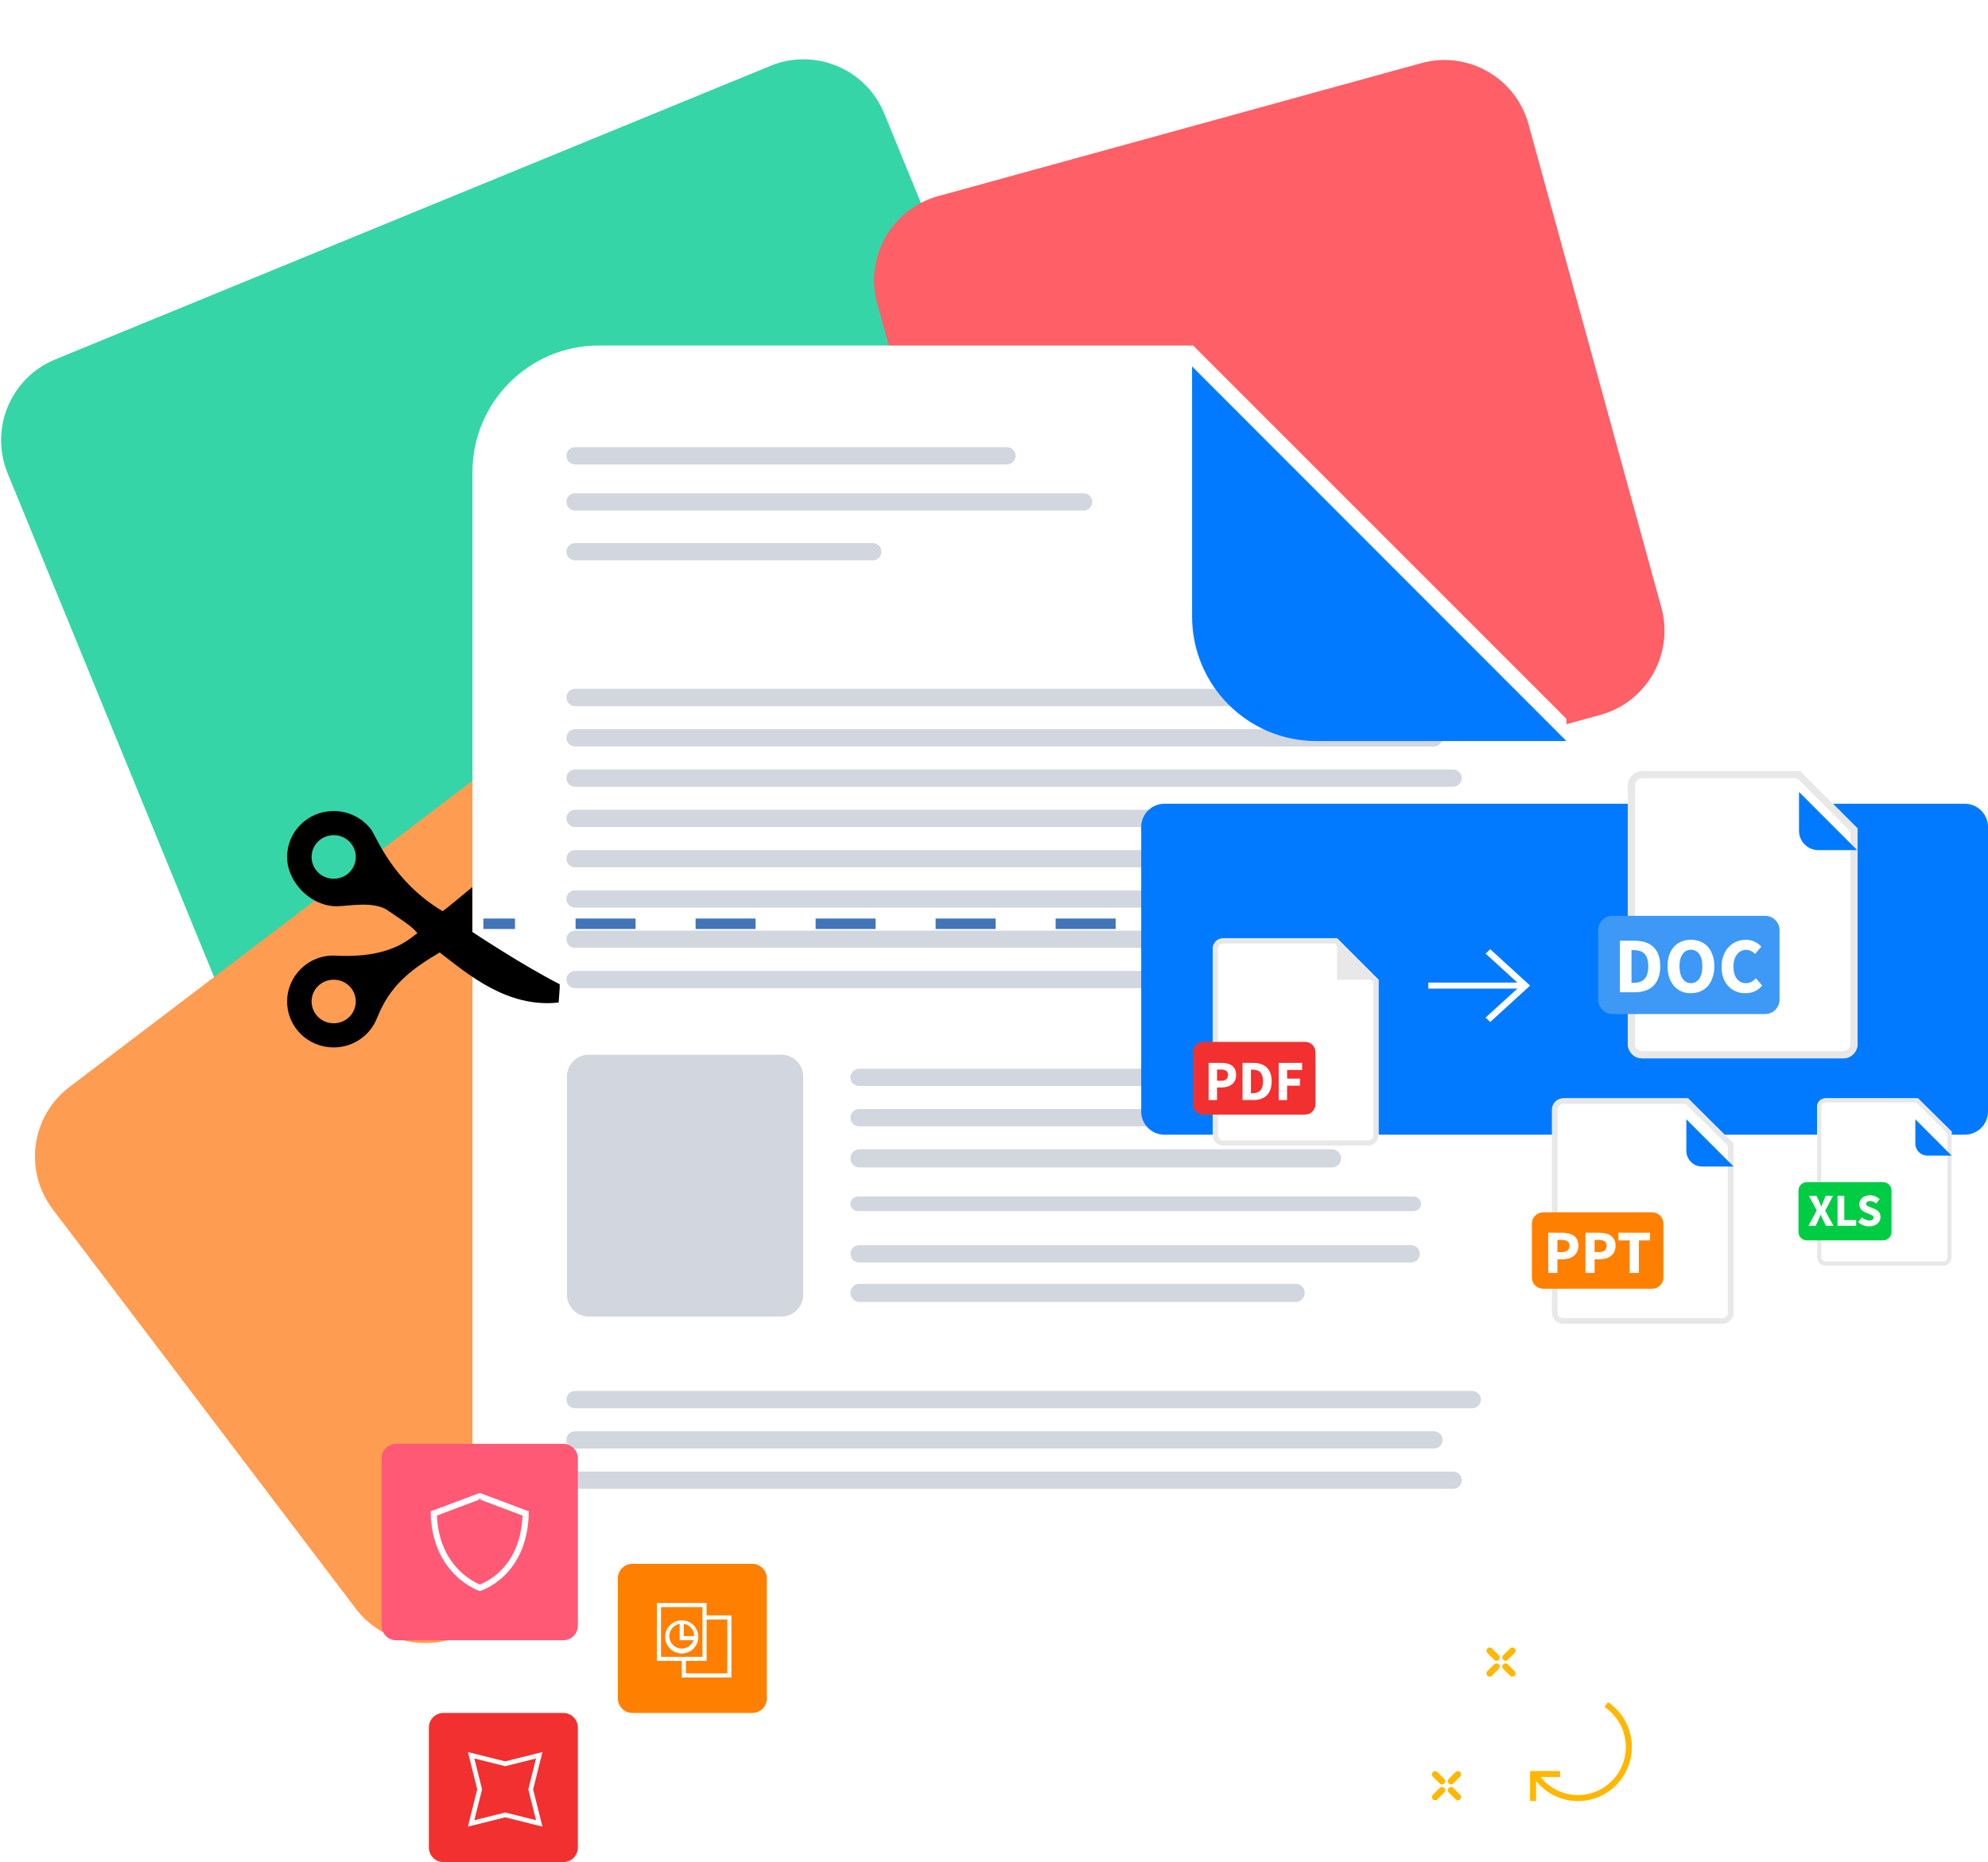 <svg width="380" height="356" viewBox="0 0 380 356" fill="none" xmlns="http://www.w3.org/2000/svg">
<g clip-path="url(#clip0_80_51)">
<path d="M225.097 158.536L169.025 21.697C165.531 13.17 155.792 9.093 147.273 12.59L10.555 68.712C2.036 72.209 -2.038 81.956 1.456 90.483L57.528 227.322C61.022 235.849 70.761 239.926 79.281 236.429L215.998 180.307C224.517 176.81 228.591 167.063 225.097 158.536Z" fill="#36D5A8"/>
<path d="M317.565 116.155L292.166 23.738C289.724 14.852 280.547 9.63 271.668 12.074L179.334 37.495C170.455 39.94 165.238 49.125 167.68 58.011L193.079 150.427C195.521 159.314 204.698 164.536 213.576 162.091L305.911 136.67C314.789 134.226 320.007 125.041 317.565 116.155Z" fill="#FF5F67"/>
<path d="M170.817 229.384L112.905 153.048C107.336 145.708 96.877 144.276 89.544 149.849L13.275 207.813C5.941 213.386 4.51 223.855 10.079 231.195L67.991 307.531C73.56 314.871 84.019 316.303 91.352 310.73L167.621 252.766C174.955 247.193 176.386 236.725 170.817 229.384Z" fill="#FE9C51"/>
<path fill-rule="evenodd" clip-rule="evenodd" d="M210.494 241.969L218.038 246.426L216.128 247.698L218.135 250.431L216.225 251.703L214.217 248.971L212.307 250.25L210.494 241.969Z" fill="#1A1A1A"/>
<g filter="url(#filter0_d_80_51)">
<path d="M275.361 331.664H114.465C101.125 331.664 90.311 320.817 90.311 307.435V90.284C90.311 76.902 101.125 66.055 114.465 66.055H228.063L299.415 137.425V307.435C299.415 320.817 288.601 331.664 275.361 331.664Z" fill="white"/>
<path d="M108.269 87.144C108.269 86.707 108.442 86.287 108.751 85.978C109.06 85.669 109.478 85.496 109.915 85.496H192.473C192.911 85.496 193.33 85.67 193.64 85.979C193.949 86.289 194.123 86.709 194.123 87.147C194.123 87.585 193.949 88.005 193.64 88.315C193.33 88.624 192.911 88.798 192.473 88.798H109.915C109.698 88.798 109.484 88.755 109.283 88.672C109.083 88.589 108.901 88.467 108.748 88.313C108.595 88.159 108.474 87.977 108.392 87.776C108.31 87.576 108.268 87.361 108.269 87.144ZM162.559 221.457C162.559 220.996 162.742 220.554 163.068 220.228C163.394 219.902 163.835 219.719 164.296 219.719H254.607C255.067 219.719 255.509 219.902 255.835 220.228C256.161 220.554 256.344 220.996 256.344 221.457C256.344 221.918 256.161 222.36 255.835 222.686C255.509 223.012 255.067 223.195 254.607 223.195H164.296C163.835 223.195 163.394 223.012 163.068 222.686C162.742 222.36 162.559 221.918 162.559 221.457ZM108.269 95.953C108.268 95.736 108.31 95.521 108.392 95.32C108.474 95.12 108.595 94.937 108.748 94.783C108.901 94.63 109.083 94.508 109.283 94.424C109.484 94.341 109.698 94.298 109.915 94.298H207.131C207.569 94.298 207.988 94.472 208.298 94.782C208.607 95.092 208.781 95.512 208.781 95.95C208.781 96.388 208.607 96.808 208.298 97.117C207.988 97.427 207.569 97.601 207.131 97.601H109.915C109.698 97.601 109.484 97.558 109.283 97.475C109.083 97.392 108.901 97.27 108.748 97.116C108.595 96.962 108.474 96.78 108.392 96.579C108.31 96.378 108.268 96.163 108.269 95.946V95.953ZM162.559 230.148C162.559 229.384 163.184 228.758 163.949 228.758H270.237C270.606 228.758 270.959 228.904 271.22 229.165C271.48 229.426 271.627 229.78 271.627 230.148C271.627 230.517 271.48 230.871 271.22 231.132C270.959 231.393 270.606 231.539 270.237 231.539H163.949C163.58 231.539 163.227 231.393 162.966 231.132C162.706 230.871 162.559 230.517 162.559 230.148ZM108.269 105.479C108.269 105.042 108.442 104.623 108.751 104.314C109.06 104.005 109.478 103.831 109.915 103.831H166.825C167.262 103.831 167.682 104.005 167.991 104.315C168.301 104.624 168.475 105.044 168.475 105.482C168.475 105.92 168.301 106.34 167.991 106.65C167.682 106.96 167.262 107.134 166.825 107.134H109.915C109.478 107.134 109.06 106.96 108.751 106.651C108.442 106.342 108.269 105.923 108.269 105.486V105.479ZM162.559 239.709C162.558 239.492 162.6 239.277 162.683 239.076C162.765 238.875 162.886 238.693 163.039 238.539C163.192 238.385 163.374 238.263 163.574 238.18C163.774 238.097 163.989 238.054 164.206 238.054H269.751C270.189 238.054 270.608 238.228 270.918 238.538C271.227 238.847 271.401 239.268 271.401 239.705C271.401 240.143 271.227 240.563 270.918 240.873C270.608 241.183 270.189 241.357 269.751 241.357H164.206C163.769 241.357 163.35 241.183 163.041 240.874C162.733 240.565 162.559 240.146 162.559 239.709ZM108.269 133.361C108.268 133.144 108.31 132.929 108.392 132.728C108.474 132.527 108.595 132.345 108.748 132.191C108.901 132.037 109.083 131.915 109.283 131.832C109.484 131.749 109.698 131.706 109.915 131.706H281.422C281.86 131.706 282.279 131.88 282.589 132.19C282.898 132.499 283.072 132.919 283.072 133.357C283.072 133.795 282.898 134.215 282.589 134.525C282.279 134.835 281.86 135.009 281.422 135.009H109.915C109.478 135.009 109.06 134.835 108.751 134.526C108.442 134.217 108.269 133.798 108.269 133.361ZM108.269 267.584C108.268 267.367 108.31 267.152 108.392 266.951C108.474 266.751 108.595 266.568 108.748 266.414C108.901 266.261 109.083 266.139 109.283 266.055C109.484 265.972 109.698 265.929 109.915 265.929H281.422C281.86 265.929 282.279 266.103 282.589 266.413C282.898 266.723 283.072 267.143 283.072 267.581C283.072 268.019 282.898 268.439 282.589 268.748C282.279 269.058 281.86 269.232 281.422 269.232H109.915C109.478 269.232 109.06 269.058 108.751 268.749C108.442 268.44 108.269 268.021 108.269 267.584ZM108.269 141.058C108.269 140.621 108.442 140.202 108.751 139.893C109.06 139.584 109.478 139.41 109.915 139.41H274.086C274.524 139.41 274.943 139.584 275.253 139.894C275.562 140.203 275.736 140.624 275.736 141.062C275.736 141.499 275.562 141.92 275.253 142.229C274.943 142.539 274.524 142.713 274.086 142.713H109.915C109.698 142.713 109.484 142.67 109.283 142.587C109.083 142.504 108.901 142.382 108.748 142.228C108.595 142.074 108.474 141.892 108.392 141.691C108.31 141.49 108.268 141.275 108.269 141.058ZM108.269 275.288C108.268 275.071 108.31 274.856 108.392 274.655C108.474 274.455 108.595 274.272 108.748 274.118C108.901 273.965 109.083 273.843 109.283 273.759C109.484 273.676 109.698 273.633 109.915 273.633H274.086C274.524 273.633 274.943 273.807 275.253 274.117C275.562 274.427 275.736 274.847 275.736 275.285C275.736 275.723 275.562 276.143 275.253 276.452C274.943 276.762 274.524 276.936 274.086 276.936H109.915C109.698 276.936 109.484 276.893 109.283 276.81C109.083 276.727 108.901 276.605 108.748 276.451C108.595 276.297 108.474 276.115 108.392 275.914C108.31 275.713 108.268 275.498 108.269 275.281V275.288ZM108.269 148.762C108.269 148.325 108.442 147.906 108.751 147.597C109.06 147.288 109.478 147.114 109.915 147.114H277.754C278.192 147.114 278.611 147.288 278.921 147.598C279.23 147.908 279.404 148.328 279.404 148.766C279.404 149.204 279.23 149.624 278.921 149.933C278.611 150.243 278.192 150.417 277.754 150.417H109.915C109.698 150.417 109.484 150.374 109.283 150.291C109.083 150.208 108.901 150.086 108.748 149.932C108.595 149.778 108.474 149.596 108.392 149.395C108.31 149.194 108.268 148.979 108.269 148.762ZM108.269 282.992C108.268 282.775 108.31 282.56 108.392 282.359C108.474 282.159 108.595 281.976 108.748 281.822C108.901 281.669 109.083 281.547 109.283 281.463C109.484 281.38 109.698 281.337 109.915 281.337H277.754C278.192 281.337 278.611 281.511 278.921 281.821C279.23 282.131 279.404 282.551 279.404 282.989C279.404 283.427 279.23 283.847 278.921 284.156C278.611 284.466 278.192 284.64 277.754 284.64H109.915C109.698 284.64 109.484 284.597 109.283 284.514C109.083 284.431 108.901 284.309 108.748 284.155C108.595 284.001 108.474 283.819 108.392 283.618C108.31 283.417 108.268 283.202 108.269 282.985V282.992ZM108.269 156.466C108.268 156.249 108.31 156.034 108.392 155.833C108.474 155.633 108.595 155.45 108.748 155.296C108.901 155.143 109.083 155.021 109.283 154.937C109.484 154.854 109.698 154.811 109.915 154.811H277.754C278.192 154.811 278.611 154.985 278.921 155.295C279.23 155.605 279.404 156.025 279.404 156.463C279.404 156.901 279.23 157.321 278.921 157.63C278.611 157.94 278.192 158.114 277.754 158.114H109.915C109.478 158.114 109.06 157.94 108.751 157.631C108.442 157.322 108.269 156.903 108.269 156.466ZM108.269 164.163C108.269 163.726 108.442 163.307 108.751 162.998C109.06 162.689 109.478 162.515 109.915 162.515H266.764C267.202 162.515 267.621 162.689 267.931 162.999C268.24 163.309 268.414 163.729 268.414 164.167C268.414 164.605 268.24 165.025 267.931 165.334C267.621 165.644 267.202 165.818 266.764 165.818H109.915C109.699 165.818 109.485 165.775 109.285 165.693C109.085 165.61 108.904 165.488 108.751 165.335C108.598 165.182 108.477 165.001 108.394 164.801C108.311 164.601 108.269 164.387 108.269 164.17V164.163ZM108.269 171.867C108.269 171.43 108.442 171.011 108.751 170.702C109.06 170.393 109.478 170.219 109.915 170.219H266.764C267.202 170.219 267.621 170.393 267.931 170.703C268.24 171.013 268.414 171.433 268.414 171.871C268.414 172.309 268.24 172.729 267.931 173.038C267.621 173.348 267.202 173.522 266.764 173.522H109.915C109.698 173.522 109.484 173.479 109.283 173.396C109.083 173.313 108.901 173.191 108.748 173.037C108.595 172.883 108.474 172.701 108.392 172.5C108.31 172.299 108.268 172.084 108.269 171.867ZM108.269 179.571C108.269 179.134 108.442 178.715 108.751 178.406C109.06 178.097 109.478 177.923 109.915 177.923H266.764C267.201 177.923 267.619 178.097 267.928 178.406C268.237 178.715 268.41 179.134 268.41 179.571C268.41 180.008 268.237 180.428 267.928 180.737C267.619 181.046 267.201 181.219 266.764 181.219H109.915C109.478 181.219 109.06 181.046 108.751 180.737C108.442 180.428 108.269 180.008 108.269 179.571ZM108.269 187.275C108.268 187.058 108.31 186.843 108.392 186.643C108.474 186.442 108.595 186.259 108.748 186.106C108.901 185.952 109.083 185.83 109.283 185.747C109.484 185.663 109.698 185.621 109.915 185.621H266.764C267.202 185.621 267.621 185.795 267.931 186.104C268.24 186.414 268.414 186.834 268.414 187.272C268.414 187.71 268.24 188.13 267.931 188.44C267.621 188.749 267.202 188.923 266.764 188.923H109.915C109.478 188.923 109.06 188.75 108.751 188.441C108.442 188.132 108.269 187.713 108.269 187.275ZM162.559 205.979C162.559 205.542 162.733 205.123 163.041 204.814C163.35 204.505 163.769 204.331 164.206 204.331H236.767C237.204 204.331 237.624 204.505 237.934 204.815C238.243 205.125 238.417 205.545 238.417 205.983C238.417 206.421 238.243 206.841 237.934 207.151C237.624 207.46 237.204 207.634 236.767 207.634H164.206C163.989 207.634 163.774 207.591 163.574 207.508C163.374 207.425 163.192 207.303 163.039 207.149C162.886 206.995 162.765 206.813 162.683 206.612C162.6 206.411 162.558 206.196 162.559 205.979ZM162.559 247.184C162.559 246.723 162.742 246.28 163.068 245.954C163.394 245.628 163.835 245.445 164.296 245.445H247.66C248.12 245.445 248.562 245.628 248.888 245.954C249.214 246.28 249.397 246.723 249.397 247.184C249.397 247.645 249.214 248.087 248.888 248.413C248.562 248.739 248.12 248.922 247.66 248.922H164.296C163.835 248.922 163.394 248.739 163.068 248.413C162.742 248.087 162.559 247.645 162.559 247.184ZM162.559 213.683C162.558 213.466 162.6 213.251 162.683 213.051C162.765 212.85 162.886 212.667 163.039 212.514C163.192 212.36 163.374 212.238 163.574 212.155C163.774 212.071 163.989 212.029 164.206 212.029H236.767C237.204 212.029 237.624 212.203 237.934 212.512C238.243 212.822 238.417 213.242 238.417 213.68C238.417 214.118 238.243 214.538 237.934 214.848C237.624 215.157 237.204 215.331 236.767 215.331H164.206C163.769 215.331 163.35 215.158 163.041 214.849C162.733 214.54 162.559 214.12 162.559 213.683Z" fill="#D2D6DE"/>
<g filter="url(#filter1_d_80_51)">
<path d="M299.415 137.672H251.577C238.503 137.672 227.861 126.99 227.861 113.867V66.055L299.415 137.672Z" fill="#027AFF"/>
</g>
<path d="M149.36 201.641H112.541C110.239 201.641 108.373 203.508 108.373 205.812V247.531C108.373 249.835 110.239 251.703 112.541 251.703H149.36C151.662 251.703 153.528 249.835 153.528 247.531V205.812C153.528 203.508 151.662 201.641 149.36 201.641Z" fill="#D2D6DE"/>
</g>
<path d="M143.802 298.984H120.877C119.343 298.984 118.099 300.23 118.099 301.766V324.711C118.099 326.247 119.343 327.492 120.877 327.492H143.802C145.337 327.492 146.581 326.247 146.581 324.711V301.766C146.581 300.23 145.337 298.984 143.802 298.984Z" fill="#FF8000"/>
<path fill-rule="evenodd" clip-rule="evenodd" d="M135.063 306.459H125.567V317.542H130.312V320.713H139.808V308.837H135.056V306.459H135.063ZM139.023 309.63V319.92H131.104V317.542H135.063V309.63H139.023ZM134.271 308.837V307.252H126.352V316.757H134.278V308.837H134.271ZM127.151 312.8C127.131 313.229 127.198 313.657 127.348 314.058C127.498 314.46 127.728 314.827 128.023 315.138C128.319 315.448 128.675 315.695 129.069 315.864C129.463 316.032 129.887 316.119 130.315 316.119C130.744 316.119 131.168 316.032 131.562 315.864C131.956 315.695 132.311 315.448 132.607 315.138C132.903 314.827 133.133 314.46 133.283 314.058C133.433 313.657 133.5 313.229 133.48 312.8C133.441 311.986 133.091 311.218 132.502 310.655C131.913 310.092 131.13 309.778 130.315 309.778C129.501 309.778 128.717 310.092 128.128 310.655C127.539 311.218 127.189 311.986 127.151 312.8ZM132.556 313.586C132.417 313.982 132.177 314.334 131.859 314.607C131.541 314.88 131.156 315.064 130.744 315.14C130.332 315.216 129.907 315.182 129.513 315.041C129.118 314.899 128.768 314.656 128.497 314.336C128.227 314.015 128.046 313.629 127.973 313.216C127.9 312.803 127.937 312.378 128.082 311.984C128.226 311.59 128.471 311.242 128.793 310.974C129.115 310.705 129.503 310.527 129.916 310.457V313.586H132.556ZM132.694 312.793C132.694 311.611 131.833 310.638 130.708 310.45V312.793H132.688H132.694Z" fill="white"/>
<path d="M107.678 327.492H84.753C83.219 327.492 81.975 328.737 81.975 330.273V353.219C81.975 354.755 83.219 356 84.753 356H107.678C109.213 356 110.457 354.755 110.457 353.219V330.273C110.457 328.737 109.213 327.492 107.678 327.492Z" fill="#F23030"/>
<path fill-rule="evenodd" clip-rule="evenodd" d="M90.665 336.191L92.145 342.094L90.665 347.997L96.57 346.523L102.461 347.997L100.988 342.094L102.461 336.191L96.563 337.665L90.665 336.191ZM89.442 334.967L96.563 336.747L103.684 334.967L101.905 342.094L103.684 349.221L96.563 347.441L89.442 349.221L91.221 342.094L89.442 334.967Z" fill="white"/>
<path d="M107.678 276.039H75.722C74.188 276.039 72.943 277.284 72.943 278.82V310.805C72.943 312.341 74.188 313.586 75.722 313.586H107.678C109.213 313.586 110.457 312.341 110.457 310.805V278.82C110.457 277.284 109.213 276.039 107.678 276.039Z" fill="#FF5975"/>
<path fill-rule="evenodd" clip-rule="evenodd" d="M87.831 300.278C88.959 301.392 90.276 302.296 91.721 302.948C93.154 302.349 94.462 301.486 95.577 300.403C98.098 297.962 99.682 294.493 99.884 289.751L95.98 288.29L91.29 286.524H92.11L87.421 288.284L84.198 289.493L83.517 289.751C83.725 294.34 85.309 297.781 87.831 300.278ZM82.322 288.944L91.7 285.426L101.079 288.944C100.967 301.529 91.7 304.199 91.7 304.199C91.7 304.199 82.433 301.175 82.322 288.944Z" fill="white"/>
<path fill-rule="evenodd" clip-rule="evenodd" d="M293.621 340.494V344.333H292.468V339.744V338.596H298.206V339.737H294.483C295.337 340.812 296.423 341.681 297.66 342.278C298.896 342.875 300.251 343.185 301.624 343.185C306.682 343.185 310.773 339.076 310.773 334.007C310.777 332.495 310.407 331.006 309.697 329.672C308.986 328.338 307.958 327.199 306.703 326.359L307.335 325.406C310.1 327.256 311.92 330.412 311.92 334C311.92 339.702 307.314 344.333 301.624 344.333C298.394 344.333 295.511 342.838 293.621 340.494ZM277.789 340.967C277.732 341.024 277.664 341.07 277.59 341.101C277.515 341.131 277.436 341.147 277.355 341.147C277.274 341.147 277.194 341.131 277.12 341.101C277.046 341.07 276.978 341.024 276.921 340.967C276.864 340.91 276.819 340.842 276.788 340.768C276.757 340.693 276.741 340.613 276.741 340.533C276.741 340.452 276.757 340.372 276.788 340.298C276.819 340.223 276.864 340.155 276.921 340.098L278.22 338.798C278.335 338.683 278.491 338.618 278.654 338.618C278.817 338.618 278.973 338.683 279.088 338.798C279.203 338.913 279.268 339.069 279.268 339.232C279.268 339.395 279.203 339.552 279.088 339.667L277.789 340.967ZM273.892 339.667C273.777 339.552 273.712 339.395 273.712 339.232C273.712 339.069 273.777 338.913 273.892 338.798C274.007 338.683 274.163 338.618 274.326 338.618C274.489 338.618 274.645 338.683 274.76 338.798L276.059 340.098C276.175 340.213 276.239 340.37 276.239 340.533C276.239 340.696 276.175 340.852 276.059 340.967C275.944 341.083 275.788 341.147 275.625 341.147C275.462 341.147 275.306 341.083 275.191 340.967L273.892 339.667ZM276.921 342.699C276.864 342.642 276.819 342.574 276.788 342.499C276.757 342.425 276.741 342.345 276.741 342.264C276.741 342.183 276.757 342.103 276.788 342.029C276.819 341.954 276.864 341.887 276.921 341.829C276.978 341.772 277.046 341.727 277.12 341.696C277.194 341.665 277.274 341.649 277.355 341.649C277.436 341.649 277.515 341.665 277.59 341.696C277.664 341.727 277.732 341.772 277.789 341.829L279.088 343.13C279.203 343.245 279.268 343.401 279.268 343.564C279.268 343.727 279.203 343.884 279.088 343.999C278.973 344.114 278.817 344.179 278.654 344.179C278.491 344.179 278.335 344.114 278.22 343.999L276.921 342.699ZM273.892 343.999C274.128 344.242 274.517 344.242 274.76 343.999L276.059 342.699C276.175 342.583 276.239 342.427 276.239 342.264C276.239 342.101 276.175 341.945 276.059 341.829C275.944 341.714 275.788 341.649 275.625 341.649C275.462 341.649 275.306 341.714 275.191 341.829L273.892 343.13C273.835 343.187 273.789 343.254 273.758 343.329C273.727 343.403 273.711 343.483 273.711 343.564C273.711 343.645 273.727 343.725 273.758 343.8C273.789 343.874 273.835 343.942 273.892 343.999ZM288.21 317.327C288.153 317.384 288.085 317.429 288.01 317.46C287.936 317.491 287.856 317.507 287.775 317.507C287.695 317.507 287.615 317.491 287.54 317.46C287.466 317.429 287.398 317.384 287.341 317.327C287.284 317.27 287.239 317.202 287.208 317.127C287.177 317.053 287.161 316.973 287.161 316.892C287.161 316.811 287.177 316.731 287.208 316.657C287.239 316.582 287.284 316.515 287.341 316.458L288.64 315.157C288.756 315.042 288.912 314.977 289.075 314.977C289.237 314.977 289.394 315.042 289.509 315.157C289.624 315.273 289.689 315.429 289.689 315.592C289.689 315.755 289.624 315.911 289.509 316.026L288.21 317.327ZM284.312 316.026C284.197 315.911 284.133 315.755 284.133 315.592C284.133 315.429 284.197 315.273 284.312 315.157C284.428 315.042 284.584 314.977 284.747 314.977C284.909 314.977 285.066 315.042 285.181 315.157L286.48 316.458C286.595 316.573 286.66 316.729 286.66 316.892C286.66 317.055 286.595 317.211 286.48 317.327C286.365 317.442 286.209 317.507 286.046 317.507C285.883 317.507 285.727 317.442 285.611 317.327L284.312 316.026ZM287.341 319.058C287.284 319.001 287.239 318.933 287.208 318.859C287.177 318.784 287.161 318.704 287.161 318.623C287.161 318.543 287.177 318.463 287.208 318.388C287.239 318.314 287.284 318.246 287.341 318.189C287.398 318.132 287.466 318.087 287.54 318.056C287.615 318.025 287.695 318.009 287.775 318.009C287.856 318.009 287.936 318.025 288.01 318.056C288.085 318.087 288.153 318.132 288.21 318.189L289.509 319.489C289.624 319.604 289.689 319.761 289.689 319.924C289.689 320.087 289.624 320.243 289.509 320.358C289.394 320.473 289.237 320.538 289.075 320.538C288.912 320.538 288.756 320.473 288.64 320.358L287.341 319.058ZM284.312 320.358C284.549 320.602 284.938 320.602 285.181 320.358L286.48 319.058C286.595 318.943 286.66 318.786 286.66 318.623C286.66 318.46 286.595 318.304 286.48 318.189C286.365 318.074 286.209 318.009 286.046 318.009C285.883 318.009 285.727 318.074 285.611 318.189L284.312 319.489C284.255 319.546 284.21 319.614 284.178 319.688C284.147 319.763 284.131 319.843 284.131 319.924C284.131 320.004 284.147 320.084 284.178 320.159C284.21 320.234 284.255 320.301 284.312 320.358Z" fill="#FFB700"/>
<g clip-path="url(#clip1_80_51)">
<path d="M90.287 178.173V169.591C90.287 169.591 84.755 174.204 84.604 174.204C74.998 168.45 72.031 160.065 70.924 158.577C69.315 156.444 66.7 155.055 63.783 155.055C58.854 155.055 54.881 158.974 54.881 163.836C54.881 168.698 59.408 173.262 64.336 173.262C66.448 173.262 71.528 172.17 74.193 174.105C75.702 175.197 79.122 177.231 79.776 178.471C78.82 178.769 75.702 183.134 64.789 182.737C64.386 182.737 63.984 182.688 63.532 182.688H63.481C58.754 182.787 54.881 186.706 54.881 191.469C54.881 196.331 58.854 200.25 63.783 200.25C67.605 200.25 70.824 197.869 72.081 194.594C72.081 194.545 72.081 194.545 72.132 194.495C74.495 188.542 78.317 185.466 84.051 182.092C89.331 186.161 96.925 192.759 106.783 191.667L107.034 188.195C99.742 184.474 90.287 178.173 90.287 178.173ZM63.783 168.003C61.419 168.003 59.559 166.118 59.559 163.836C59.559 161.504 61.47 159.668 63.783 159.668C66.147 159.668 68.007 161.554 68.007 163.836C68.007 166.167 66.147 168.003 63.783 168.003ZM63.783 195.636C61.419 195.636 59.559 193.751 59.559 191.469C59.559 189.137 61.47 187.302 63.783 187.302C66.147 187.302 68.007 189.187 68.007 191.469C68.007 193.751 66.147 195.636 63.783 195.636Z" fill="black"/>
</g>
<path d="M92.395 176.609H98.439" stroke="#4274B9" stroke-width="2" stroke-miterlimit="10"/>
<path d="M110.022 176.609H289.019" stroke="#4274B9" stroke-width="2" stroke-miterlimit="10" stroke-dasharray="11.47 11.47"/>
<path d="M294.761 176.609H300.805" stroke="#4274B9" stroke-width="2" stroke-miterlimit="10"/>
<path d="M375.561 153.664H222.574C220.123 153.664 218.135 155.653 218.135 158.107V212.494C218.135 214.948 220.123 216.938 222.574 216.938H375.561C378.012 216.938 380 214.948 380 212.494V158.107C380 155.653 378.012 153.664 375.561 153.664Z" fill="#027AFF"/>
<path d="M231.821 181.372C231.821 180.847 232.029 180.343 232.401 179.971C232.772 179.599 233.276 179.391 233.801 179.391H255.579L263.499 187.317V217.042C263.499 217.567 263.29 218.071 262.919 218.443C262.548 218.815 262.044 219.023 261.519 219.023H233.801C233.276 219.023 232.772 218.815 232.401 218.443C232.029 218.071 231.821 217.567 231.821 217.042V181.372Z" fill="white"/>
<path fill-rule="evenodd" clip-rule="evenodd" d="M233.801 218.029H261.519C262.068 218.029 262.513 217.591 262.513 217.042V187.727L255.17 180.385H233.801C233.252 180.385 232.814 180.823 232.814 181.372V217.042C232.814 217.591 233.252 218.029 233.801 218.029ZM255.579 179.391H233.801C233.541 179.391 233.283 179.442 233.043 179.541C232.803 179.641 232.585 179.787 232.401 179.971C232.217 180.155 232.071 180.374 231.971 180.614C231.872 180.854 231.821 181.112 231.821 181.372V217.042C231.821 217.302 231.872 217.56 231.971 217.8C232.071 218.041 232.217 218.259 232.401 218.443C232.585 218.627 232.803 218.773 233.043 218.873C233.283 218.972 233.541 219.023 233.801 219.023H261.519C262.044 219.023 262.548 218.815 262.919 218.443C263.29 218.071 263.499 217.567 263.499 217.042V187.317L255.579 179.391Z" fill="#E8E8E8"/>
<path d="M255.58 179.391L263.499 187.317H255.58V179.391Z" fill="#E8E8E8"/>
<path d="M249.466 199.186H230.015C228.921 199.186 228.035 200.073 228.035 201.168V211.111C228.035 212.205 228.921 213.092 230.015 213.092H249.466C250.56 213.092 251.446 212.205 251.446 211.111V201.168C251.446 200.073 250.56 199.186 249.466 199.186Z" fill="#F23030"/>
<path d="M231.022 210.311V203.205H233.46C233.856 203.205 234.225 203.247 234.565 203.33C234.905 203.4 235.204 203.525 235.454 203.713C235.711 203.886 235.913 204.123 236.059 204.422C236.204 204.707 236.281 205.069 236.281 205.5C236.281 205.917 236.211 206.271 236.059 206.577C235.913 206.883 235.711 207.134 235.454 207.328C235.204 207.523 234.905 207.676 234.572 207.766C234.238 207.857 233.884 207.905 233.509 207.905H232.627V210.318H231.029L231.022 210.311ZM232.62 206.626H233.419C234.287 206.626 234.725 206.251 234.725 205.5C234.725 205.124 234.607 204.867 234.377 204.714C234.071 204.542 233.721 204.462 233.37 204.484H232.634V206.633L232.62 206.626ZM237.51 210.311V203.205H239.511C240.06 203.205 240.553 203.275 240.984 203.414C241.422 203.553 241.797 203.768 242.109 204.06C242.415 204.338 242.658 204.707 242.825 205.145C242.992 205.59 243.075 206.118 243.075 206.73C243.075 207.342 242.992 207.871 242.825 208.323C242.675 208.744 242.433 209.126 242.116 209.442C241.811 209.734 241.442 209.95 241.019 210.096C240.602 210.242 240.123 210.311 239.602 210.311H237.51ZM239.108 209.018H239.414C239.72 209.018 239.997 208.976 240.248 208.9C240.491 208.816 240.699 208.691 240.873 208.517C241.046 208.336 241.185 208.1 241.276 207.808C241.38 207.516 241.429 207.154 241.429 206.73C241.429 206.313 241.38 205.959 241.276 205.673C241.201 205.414 241.062 205.177 240.873 204.985C240.699 204.811 240.484 204.685 240.248 204.617C239.977 204.539 239.696 204.502 239.414 204.505H239.108V209.018ZM244.423 210.311V203.205H248.897V204.561H246.027V206.209H248.487V207.558H246.021V210.318H244.423V210.311ZM311.155 150.153C311.155 149.424 311.445 148.726 311.959 148.211C312.474 147.696 313.172 147.406 313.899 147.406H344.084L355.06 158.392V199.589C355.06 200.318 354.771 201.016 354.257 201.532C353.742 202.047 353.044 202.336 352.316 202.336H313.899C313.172 202.336 312.474 202.047 311.959 201.532C311.445 201.016 311.155 200.318 311.155 199.589V150.153Z" fill="white"/>
<path fill-rule="evenodd" clip-rule="evenodd" d="M313.899 200.966H352.316C353.08 200.966 353.692 200.347 353.692 199.589V158.962L343.514 148.776H313.899C313.142 148.776 312.524 149.395 312.524 150.153V199.589C312.524 200.354 313.142 200.959 313.899 200.959V200.966ZM344.084 147.406H313.899C313.172 147.406 312.474 147.696 311.959 148.211C311.444 148.726 311.155 149.424 311.155 150.153V199.589C311.155 200.318 311.444 201.016 311.959 201.532C312.474 202.047 313.172 202.336 313.899 202.336H352.316C353.044 202.336 353.742 202.047 354.256 201.532C354.771 201.016 355.06 200.318 355.06 199.589V158.392L344.084 147.406Z" fill="#E8E8E8"/>
<path d="M337.408 175.094H308.231C306.715 175.094 305.487 176.323 305.487 177.84V191.121C305.487 192.638 306.715 193.867 308.231 193.867H337.408C338.924 193.867 340.152 192.638 340.152 191.121V177.84C340.152 176.323 338.924 175.094 337.408 175.094Z" fill="#3D99F5"/>
<path d="M309.641 189.695V179.849H312.42C313.109 179.84 313.796 179.936 314.455 180.135C315.041 180.302 315.577 180.607 316.021 181.025C316.464 181.442 316.802 181.959 317.005 182.533C317.234 183.159 317.352 183.882 317.352 184.731C317.352 185.572 317.234 186.309 317.005 186.935C316.776 187.561 316.449 188.075 316.025 188.492C315.589 188.902 315.067 189.211 314.497 189.396C313.914 189.598 313.261 189.702 312.538 189.702H309.641V189.695ZM311.857 187.901H312.274C312.705 187.901 313.087 187.846 313.427 187.734C313.775 187.623 314.059 187.449 314.303 187.206C314.546 186.956 314.733 186.629 314.858 186.226C314.997 185.822 315.067 185.322 315.067 184.731C315.067 184.147 314.997 183.653 314.858 183.263C314.755 182.905 314.564 182.578 314.303 182.311C314.059 182.068 313.768 181.894 313.427 181.796C313.054 181.693 312.668 181.644 312.281 181.65H311.857V187.901ZM323.216 189.883C322.609 189.91 322.003 189.801 321.444 189.562C320.885 189.324 320.386 188.963 319.985 188.506C319.596 188.061 319.291 187.526 319.068 186.886C318.847 186.189 318.739 185.462 318.749 184.731C318.749 183.924 318.86 183.208 319.068 182.582C319.261 181.996 319.573 181.456 319.985 180.997C320.373 180.568 320.853 180.233 321.389 180.016C321.944 179.787 322.556 179.669 323.216 179.669C323.883 179.669 324.487 179.787 325.029 180.016C325.585 180.239 326.057 180.566 326.446 180.997C326.842 181.428 327.141 181.97 327.349 182.596C327.578 183.222 327.689 183.931 327.689 184.731C327.7 185.463 327.587 186.191 327.356 186.886C327.168 187.482 326.861 188.033 326.453 188.506C326.06 188.95 325.574 189.302 325.029 189.535C324.487 189.765 323.883 189.883 323.223 189.883H323.216ZM323.216 187.964C323.896 187.964 324.424 187.672 324.813 187.102C325.209 186.518 325.404 185.725 325.404 184.731C325.404 183.743 325.209 182.971 324.82 182.415C324.646 182.152 324.408 181.938 324.129 181.792C323.85 181.646 323.538 181.573 323.223 181.581C322.542 181.581 322.014 181.859 321.625 182.415C321.229 182.971 321.027 183.736 321.027 184.731C321.027 185.725 321.229 186.518 321.618 187.095C321.786 187.366 322.022 187.588 322.302 187.74C322.582 187.893 322.897 187.97 323.216 187.964ZM333.643 189.883C333.045 189.904 332.449 189.8 331.893 189.579C331.337 189.357 330.833 189.023 330.413 188.597C329.983 188.145 329.649 187.61 329.433 187.025C329.18 186.323 329.058 185.581 329.072 184.835C329.072 184.021 329.197 183.291 329.447 182.659C329.697 182.012 330.031 181.477 330.454 181.032C330.87 180.592 331.375 180.246 331.934 180.016C332.497 179.787 333.094 179.669 333.719 179.669C334.345 179.669 334.921 179.801 335.421 180.058C335.886 180.284 336.309 180.588 336.672 180.955L335.498 182.373C335.259 182.151 334.99 181.964 334.699 181.817C334.406 181.669 334.082 181.591 333.754 181.591C333.426 181.591 333.102 181.669 332.809 181.817C332.518 181.956 332.261 182.165 332.045 182.429C331.83 182.707 331.656 183.034 331.531 183.43C331.406 183.82 331.344 184.265 331.344 184.758C331.344 185.774 331.566 186.566 331.997 187.129C332.427 187.686 333.011 187.964 333.733 187.964C334.136 187.964 334.498 187.873 334.803 187.707C335.119 187.531 335.405 187.305 335.651 187.039L336.832 188.43C336.445 188.899 335.956 189.275 335.402 189.526C334.848 189.778 334.244 189.9 333.636 189.883H333.643ZM296.775 212.14C296.775 211.568 297.002 211.02 297.406 210.616C297.81 210.211 298.358 209.984 298.929 209.984H322.618L331.232 218.606V250.938C331.232 251.51 331.006 252.058 330.602 252.462C330.198 252.867 329.65 253.094 329.079 253.094H298.929C298.358 253.094 297.81 252.867 297.406 252.462C297.002 252.058 296.775 251.51 296.775 250.938V212.14Z" fill="white"/>
<path fill-rule="evenodd" clip-rule="evenodd" d="M298.807 252.016H329.2C329.802 252.016 330.286 251.529 330.286 250.938V219.051L322.232 211.062H298.807C298.205 211.062 297.722 211.549 297.722 212.14V250.938C297.722 251.536 298.212 252.016 298.807 252.016ZM322.687 209.984H298.807C298.231 209.984 297.679 210.211 297.272 210.616C296.865 211.02 296.636 211.568 296.636 212.14V250.938C296.636 251.51 296.865 252.058 297.272 252.462C297.679 252.867 298.231 253.094 298.807 253.094H329.2C329.776 253.094 330.328 252.867 330.735 252.462C331.142 252.058 331.371 251.51 331.371 250.938V218.606L322.687 209.984Z" fill="#E8E8E8"/>
<path d="M315.81 231.782H294.969C293.78 231.782 292.815 232.748 292.815 233.938V244.229C292.815 245.419 293.78 246.384 294.969 246.384H315.81C316.999 246.384 317.964 245.419 317.964 244.229V233.938C317.964 232.748 316.999 231.782 315.81 231.782Z" fill="#FF8000"/>
<path d="M295.941 243.359V235.683H298.613C299.046 235.683 299.452 235.732 299.822 235.822C300.193 235.891 300.522 236.029 300.802 236.229C301.081 236.415 301.291 236.671 301.452 236.988C301.62 237.306 301.704 237.692 301.704 238.162C301.704 238.603 301.62 238.99 301.452 239.321C301.302 239.641 301.076 239.92 300.795 240.136C300.515 240.343 300.2 240.502 299.829 240.605C299.466 240.709 299.074 240.757 298.662 240.757H297.697V243.359H295.948H295.941ZM297.697 239.383H298.557C299.508 239.383 299.99 238.969 299.99 238.155C299.99 237.754 299.857 237.471 299.606 237.313C299.271 237.128 298.89 237.042 298.508 237.064H297.697V239.383ZM303.053 243.359V235.683H305.718C306.151 235.683 306.55 235.732 306.92 235.822C307.298 235.891 307.62 236.029 307.899 236.229C308.179 236.415 308.396 236.671 308.557 236.988C308.725 237.306 308.808 237.692 308.808 238.162C308.808 238.603 308.725 238.99 308.557 239.321C308.407 239.641 308.181 239.92 307.899 240.136C307.62 240.343 307.298 240.502 306.934 240.605C306.571 240.709 306.179 240.757 305.767 240.757H304.801V243.359H303.053ZM304.801 239.383H305.655C306.613 239.383 307.088 238.969 307.088 238.155C307.088 237.754 306.962 237.471 306.711 237.313C306.376 237.128 305.995 237.042 305.613 237.064H304.801V239.383ZM311.501 243.359V237.147H309.368V235.683H315.403V237.147H313.263V243.359H311.501ZM347.319 211.572C347.319 211.364 347.36 211.157 347.441 210.964C347.522 210.772 347.641 210.597 347.79 210.449C347.939 210.302 348.117 210.185 348.312 210.105C348.507 210.025 348.716 209.984 348.927 209.984H366.619L373.053 216.335V240.15C373.053 240.571 372.883 240.974 372.582 241.272C372.28 241.57 371.871 241.737 371.445 241.737H348.927C348.501 241.737 348.092 241.57 347.79 241.272C347.488 240.974 347.319 240.571 347.319 240.15V211.572Z" fill="white"/>
<path fill-rule="evenodd" clip-rule="evenodd" d="M348.956 241.169H371.446C371.893 241.169 372.25 240.815 372.25 240.37V216.715L366.299 210.784H348.956C348.516 210.784 348.152 211.139 348.152 211.584V240.37C348.152 240.815 348.516 241.169 348.956 241.169ZM366.627 209.984H348.956C348.745 209.984 348.536 210.026 348.341 210.106C348.146 210.186 347.969 210.304 347.82 210.453C347.671 210.601 347.552 210.778 347.471 210.972C347.391 211.166 347.349 211.374 347.349 211.584V240.37C347.349 240.794 347.518 241.2 347.82 241.5C348.121 241.8 348.53 241.969 348.956 241.969H371.446C371.873 241.969 372.281 241.8 372.582 241.5C372.884 241.2 373.053 240.794 373.053 240.37V216.381L366.627 209.984Z" fill="#E8E8E8"/>
<path d="M359.958 226.011H345.369C344.487 226.011 343.771 226.727 343.771 227.61V235.537C343.771 236.42 344.487 237.136 345.369 237.136H359.958C360.84 237.136 361.556 236.42 361.556 235.537V227.61C361.556 226.727 360.84 226.011 359.958 226.011Z" fill="#00CC44"/>
<path d="M345.682 234.355L347.266 231.407L345.772 228.626H347.217L347.717 229.704L347.905 230.135L348.127 230.621H348.162C348.274 230.311 348.397 230.005 348.53 229.704L348.988 228.619H350.371L348.884 231.47L350.468 234.355H349.023L348.454 233.187L348.245 232.735L348.023 232.248H347.988C347.873 232.567 347.743 232.881 347.599 233.187L347.064 234.355H345.675H345.682ZM351.239 234.355V228.619H352.531V233.264H354.803V234.355H351.239ZM357.29 234.46C356.503 234.472 355.742 234.175 355.171 233.632L355.908 232.749C356.116 232.923 356.338 233.062 356.588 233.173C356.839 233.284 357.089 233.347 357.325 233.347C357.596 233.347 357.797 233.291 357.922 233.194C358.061 233.097 358.131 232.958 358.131 232.791C358.13 232.711 358.108 232.632 358.068 232.562C358.028 232.493 357.971 232.435 357.901 232.394C357.706 232.289 357.507 232.192 357.304 232.102L356.554 231.79C356.249 231.668 355.975 231.477 355.755 231.233C355.651 231.101 355.56 230.955 355.498 230.795C355.384 230.486 355.368 230.149 355.452 229.83C355.537 229.512 355.718 229.227 355.97 229.015C356.151 228.855 356.366 228.737 356.616 228.647C357.076 228.493 357.57 228.47 358.042 228.581C358.514 228.691 358.947 228.931 359.291 229.273L358.624 230.086C358.455 229.95 358.268 229.838 358.068 229.752C357.87 229.67 357.657 229.63 357.443 229.634C357.221 229.634 357.04 229.676 356.901 229.773C356.84 229.815 356.791 229.871 356.759 229.936C356.726 230.002 356.71 230.075 356.714 230.149C356.714 230.239 356.727 230.315 356.769 230.378C356.818 230.441 356.88 230.496 356.957 230.545C357.155 230.659 357.364 230.752 357.582 230.823L358.318 231.129C358.666 231.268 358.944 231.463 359.145 231.706C359.353 231.956 359.451 232.276 359.451 232.68C359.453 232.917 359.404 233.153 359.305 233.369C359.207 233.585 359.062 233.777 358.881 233.931C358.682 234.101 358.454 234.233 358.207 234.32C357.929 234.411 357.631 234.46 357.29 234.46Z" fill="white"/>
<path d="M290.037 187.853L283.958 182.311L284.861 181.477L292.468 188.43L284.861 195.383L283.958 194.548L290.044 189.007H273.017V187.853H290.037Z" fill="white"/>
<g filter="url(#filter2_d_80_51)">
<path d="M354.991 158.531H347.56C345.529 158.531 343.875 156.872 343.875 154.833V147.406L354.991 158.531Z" fill="#027AFF"/>
</g>
<g filter="url(#filter3_d_80_51)">
<path d="M331.371 219.023H325.333C323.683 219.023 322.34 217.675 322.34 216.019V209.984L331.371 219.023Z" fill="#027AFF"/>
</g>
<g filter="url(#filter4_d_80_51)">
<path d="M373.053 216.938H368.408C367.139 216.938 366.106 215.9 366.106 214.626V209.984L373.053 216.938Z" fill="#027AFF"/>
</g>
</g>
<defs>
<filter id="filter0_d_80_51" x="89.251" y="64.995" width="211.224" height="267.729" filterUnits="userSpaceOnUse" color-interpolation-filters="sRGB">
<feFlood flood-opacity="0" result="BackgroundImageFix"/>
<feColorMatrix in="SourceAlpha" type="matrix" values="0 0 0 0 0 0 0 0 0 0 0 0 0 0 0 0 0 0 127 0" result="hardAlpha"/>
<feOffset/>
<feGaussianBlur stdDeviation="0.53"/>
<feColorMatrix type="matrix" values="0 0 0 0 0.102 0 0 0 0 0.102 0 0 0 0 0.102 0 0 0 0.2 0"/>
<feBlend mode="normal" in2="BackgroundImageFix" result="effect1_dropShadow_80_51"/>
<feBlend mode="normal" in="SourceGraphic" in2="effect1_dropShadow_80_51" result="shape"/>
</filter>
<filter id="filter1_d_80_51" x="218.861" y="61.055" width="89.554" height="89.617" filterUnits="userSpaceOnUse" color-interpolation-filters="sRGB">
<feFlood flood-opacity="0" result="BackgroundImageFix"/>
<feColorMatrix in="SourceAlpha" type="matrix" values="0 0 0 0 0 0 0 0 0 0 0 0 0 0 0 0 0 0 127 0" result="hardAlpha"/>
<feOffset dy="4"/>
<feGaussianBlur stdDeviation="4.5"/>
<feComposite in2="hardAlpha" operator="out"/>
<feColorMatrix type="matrix" values="0 0 0 0 0 0 0 0 0 0 0 0 0 0 0 0 0 0 0.15 0"/>
<feBlend mode="normal" in2="BackgroundImageFix" result="effect1_dropShadow_80_51"/>
<feBlend mode="normal" in="SourceGraphic" in2="effect1_dropShadow_80_51" result="shape"/>
</filter>
<filter id="filter2_d_80_51" x="334.875" y="142.406" width="29.115" height="29.125" filterUnits="userSpaceOnUse" color-interpolation-filters="sRGB">
<feFlood flood-opacity="0" result="BackgroundImageFix"/>
<feColorMatrix in="SourceAlpha" type="matrix" values="0 0 0 0 0 0 0 0 0 0 0 0 0 0 0 0 0 0 127 0" result="hardAlpha"/>
<feOffset dy="4"/>
<feGaussianBlur stdDeviation="4.5"/>
<feComposite in2="hardAlpha" operator="out"/>
<feColorMatrix type="matrix" values="0 0 0 0 0 0 0 0 0 0 0 0 0 0 0 0 0 0 0.15 0"/>
<feBlend mode="normal" in2="BackgroundImageFix" result="effect1_dropShadow_80_51"/>
<feBlend mode="normal" in="SourceGraphic" in2="effect1_dropShadow_80_51" result="shape"/>
</filter>
<filter id="filter3_d_80_51" x="313.34" y="204.984" width="27.031" height="27.039" filterUnits="userSpaceOnUse" color-interpolation-filters="sRGB">
<feFlood flood-opacity="0" result="BackgroundImageFix"/>
<feColorMatrix in="SourceAlpha" type="matrix" values="0 0 0 0 0 0 0 0 0 0 0 0 0 0 0 0 0 0 127 0" result="hardAlpha"/>
<feOffset dy="4"/>
<feGaussianBlur stdDeviation="4.5"/>
<feComposite in2="hardAlpha" operator="out"/>
<feColorMatrix type="matrix" values="0 0 0 0 0 0 0 0 0 0 0 0 0 0 0 0 0 0 0.15 0"/>
<feBlend mode="normal" in2="BackgroundImageFix" result="effect1_dropShadow_80_51"/>
<feBlend mode="normal" in="SourceGraphic" in2="effect1_dropShadow_80_51" result="shape"/>
</filter>
<filter id="filter4_d_80_51" x="357.106" y="204.984" width="24.947" height="24.953" filterUnits="userSpaceOnUse" color-interpolation-filters="sRGB">
<feFlood flood-opacity="0" result="BackgroundImageFix"/>
<feColorMatrix in="SourceAlpha" type="matrix" values="0 0 0 0 0 0 0 0 0 0 0 0 0 0 0 0 0 0 127 0" result="hardAlpha"/>
<feOffset dy="4"/>
<feGaussianBlur stdDeviation="4.5"/>
<feComposite in2="hardAlpha" operator="out"/>
<feColorMatrix type="matrix" values="0 0 0 0 0 0 0 0 0 0 0 0 0 0 0 0 0 0 0.15 0"/>
<feBlend mode="normal" in2="BackgroundImageFix" result="effect1_dropShadow_80_51"/>
<feBlend mode="normal" in="SourceGraphic" in2="effect1_dropShadow_80_51" result="shape"/>
</filter>
<clipPath id="clip0_80_51">
<rect width="380" height="356" fill="white"/>
</clipPath>
<clipPath id="clip1_80_51">
<rect width="52.102" height="45.195" fill="white" transform="translate(54.881 155.055)"/>
</clipPath>
</defs>
</svg>
